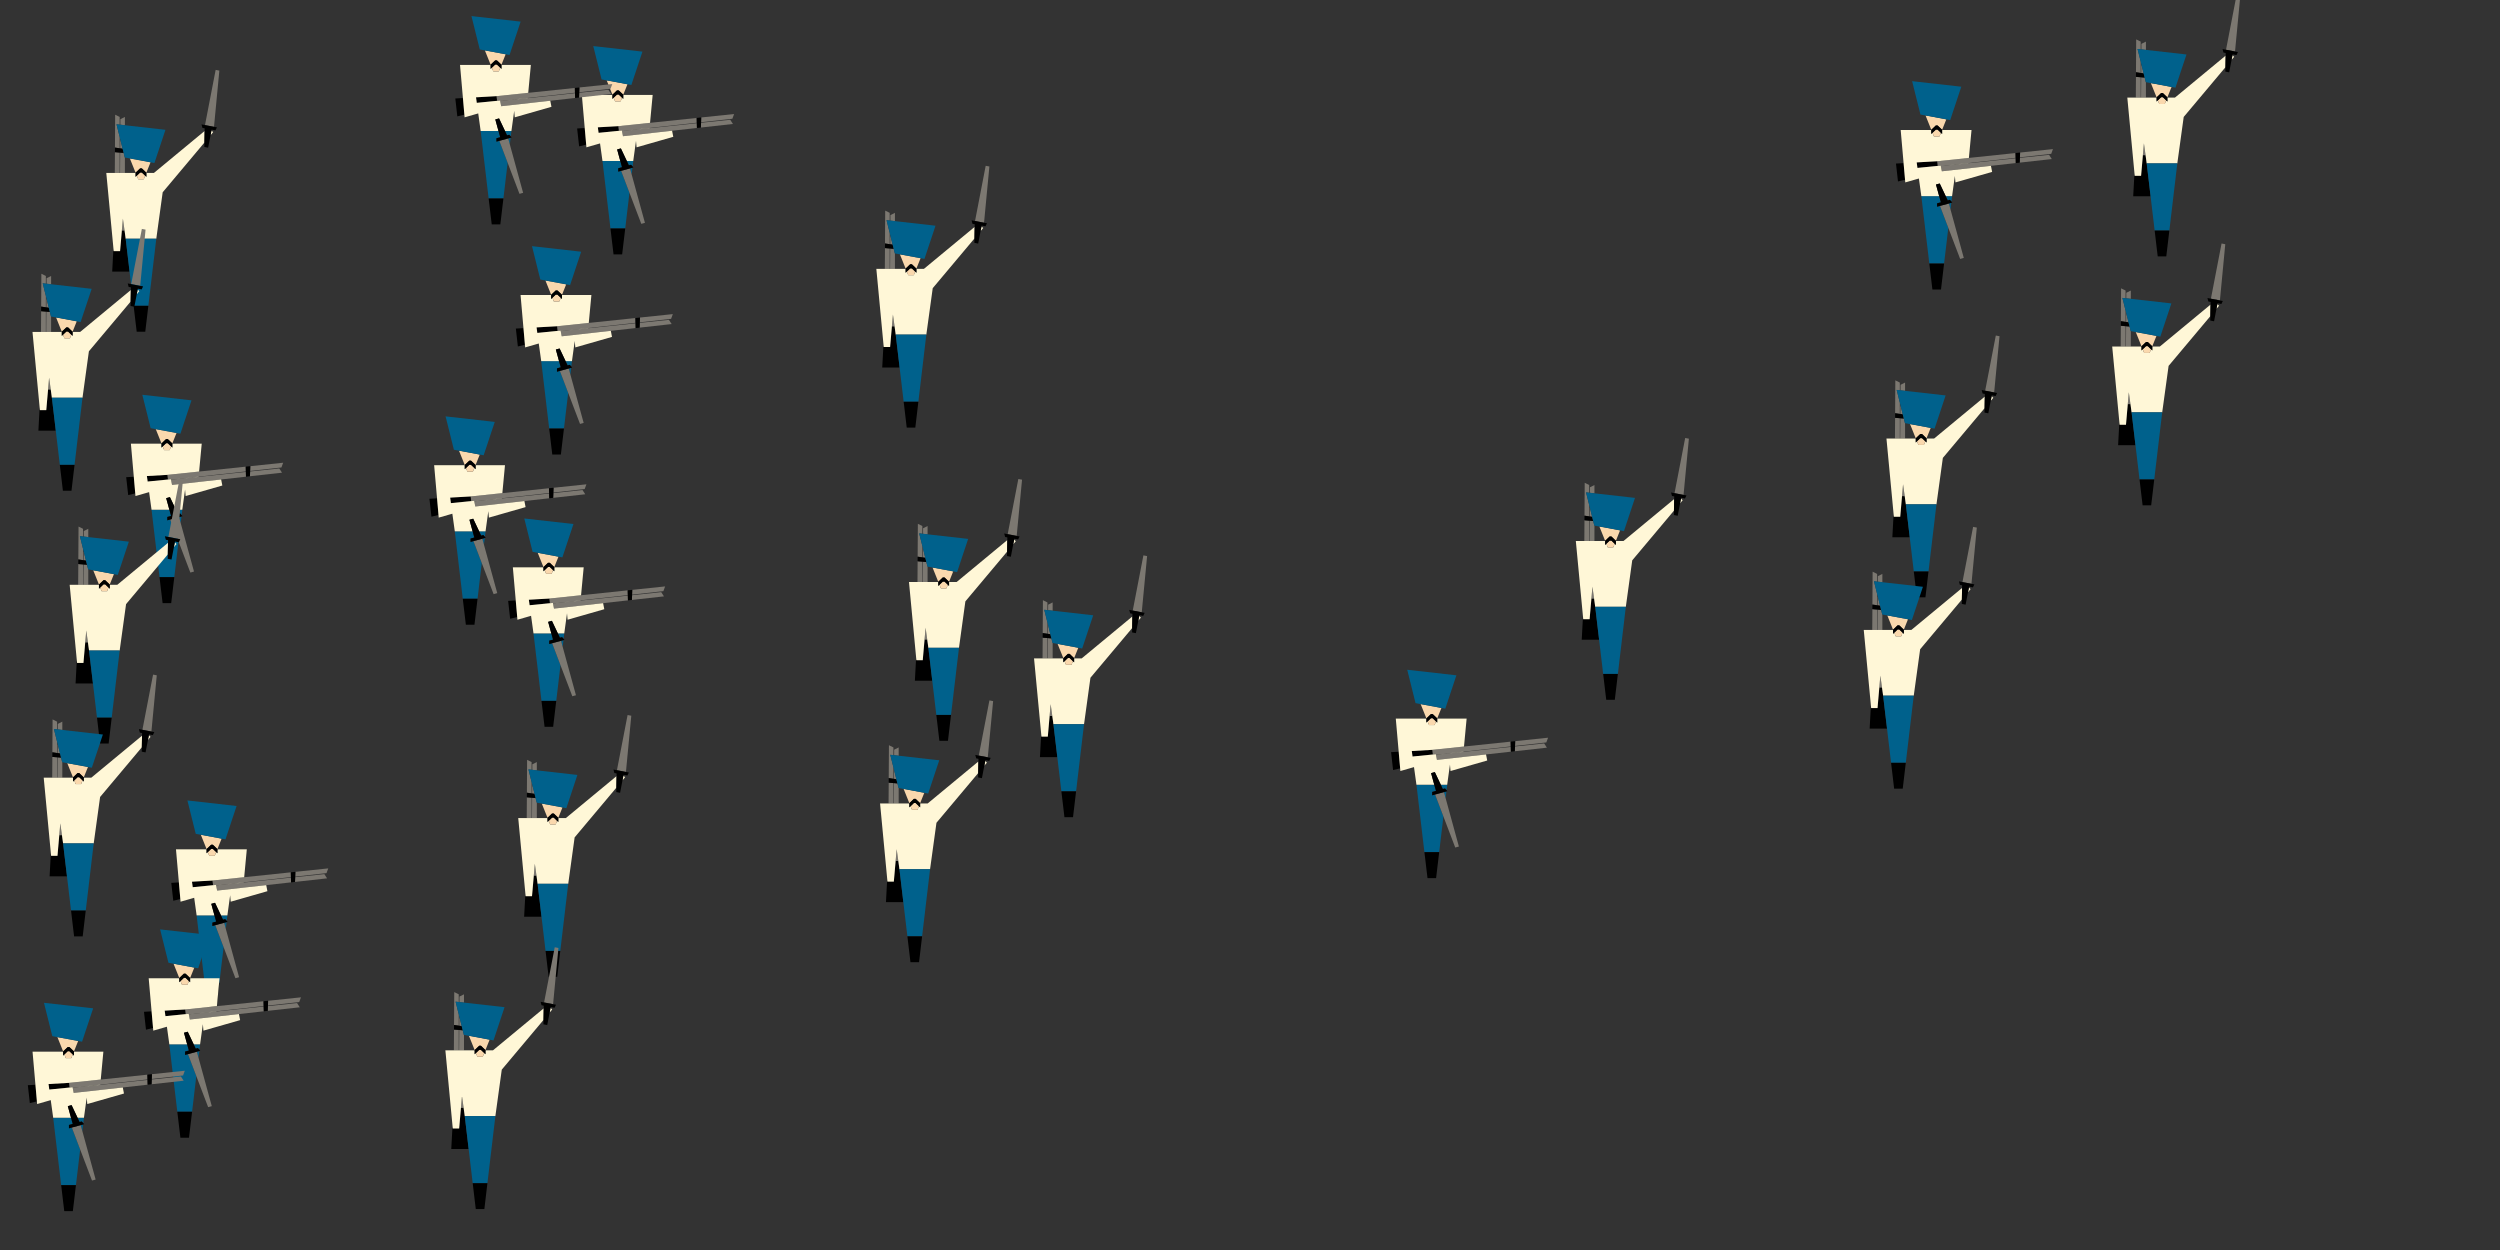 <?xml version="1.0" encoding="UTF-8"?> <svg xmlns="http://www.w3.org/2000/svg" xmlns:xlink="http://www.w3.org/1999/xlink" id="Layer_1" data-name="Layer 1" viewBox="0 0 1200 600"><rect x="0" y="0" width="1200" height="600" fill="#333333" stroke="none"/><defs><style> .cls-1 { fill: none; } .cls-2 { fill: #fad8ad; } .cls-3 { fill: #7c7871; } .cls-4, .cls-5 { fill: #fff7d7; } .cls-5 { stroke: #000; stroke-width: 0px; } .cls-6 { fill: #00618c; } </style><symbol id="New_Symbol" data-name="New Symbol" viewBox="0 0 54.27 125.67"><g><polygon class="cls-1" points="6.41 39.69 6.41 49.46 6.6 49.46 6.67 39.71 6.41 39.69"></polygon><polygon class="cls-1" points="6.41 32.18 6.41 37.63 6.68 37.66 6.71 33.36 6.41 32.18"></polygon><polygon class="cls-1" points="14.06 49.35 11.31 42.5 8.93 42.06 8.93 49.46 14.06 49.46 14.06 49.36 14.06 49.35"></polygon><polygon points="8.76 77.1 7.47 77.1 6.61 86.98 3.55 86.98 3.43 85.72 2.83 96.83 11.17 96.83 9.3 81.03 8.76 77.1"></polygon><polygon class="cls-3" points="4.95 49.46 6.41 49.46 6.41 39.69 4.15 39.5 4.08 49.46 4.95 49.46 4.95 49.46"></polygon><polygon class="cls-3" points="6.41 32.18 4.9 26.11 6.41 26.28 6.41 22.58 4.26 21.51 4.16 37.29 6.41 37.63 6.41 32.18"></polygon><polygon class="cls-3" points="7.97 71.4 7.47 77.1 8.76 77.1 7.97 71.4"></polygon><polygon class="cls-3" points="8.93 22.58 6.77 23.66 6.76 26.31 8.93 26.56 8.93 22.58"></polygon><polygon class="cls-3" points="8.87 42.05 8.33 39.86 6.67 39.71 6.6 49.46 8.93 49.46 8.93 42.06 8.87 42.05"></polygon><polygon class="cls-3" points="6.68 37.66 7.82 37.84 6.71 33.36 6.68 37.66"></polygon><polygon points="6.67 39.71 8.33 39.86 7.82 37.84 6.68 37.66 6.41 37.63 4.16 37.29 4.16 37.29 4.14 39.5 4.15 39.5 6.41 39.69 6.67 39.71"></polygon><polygon class="cls-5" points="22.86 49.46 19.24 49.46 19.24 51.33 18.66 50.79 17.96 52.53 15.34 52.53 14.64 50.79 14.06 51.33 14.06 49.46 8.93 49.46 6.6 49.46 6.41 49.46 4.95 49.46 4.95 49.46 4.08 49.46 0 49.46 3.43 85.72 3.55 86.98 6.61 86.98 7.47 77.1 7.97 71.4 8.76 77.1 9.3 81.03 24 81.03 27.07 58.74 27.07 58.74 47.1 34.88 47.2 29.32 22.86 49.46"></polygon><polygon class="cls-4" points="51.28 29.89 50.48 29.09 50.04 31.37 51.28 29.89"></polygon><polygon class="cls-6" points="9.3 81.03 11.17 96.83 13.12 113.25 20.18 113.25 24 81.03 9.3 81.03"></polygon><polygon points="14.59 125.67 18.71 125.67 20.18 113.25 13.12 113.25 14.59 125.67"></polygon><polygon class="cls-2" points="14.06 49.35 16.24 47.27 17.06 47.27 19.23 49.35 21.24 44.35 11.31 42.5 14.06 49.35"></polygon><polygon class="cls-2" points="17.06 49.25 16.24 49.25 14.64 50.79 15.34 52.53 17.96 52.53 18.66 50.79 17.06 49.25"></polygon><polygon class="cls-6" points="6.41 32.18 6.71 33.36 7.82 37.84 8.33 39.86 8.87 42.05 8.93 42.06 11.31 42.5 21.24 44.35 23.1 44.7 28.4 28.76 8.93 26.56 6.76 26.31 6.41 26.28 4.9 26.11 6.41 32.18"></polygon><polygon points="16.24 47.27 14.06 49.35 14.06 49.36 14.06 49.46 14.06 51.33 14.64 50.79 16.24 49.25 17.06 49.25 18.66 50.79 19.24 51.33 19.24 49.46 19.24 49.36 19.23 49.35 17.06 47.27 16.24 47.27"></polygon><polygon class="cls-3" points="54.27 .34 52.49 0 47.38 26.49 51.7 27.32 54.27 .34"></polygon><polygon class="cls-3" points="50.56 28.69 51.55 28.88 51.55 28.88 50.56 28.69 50.56 28.69"></polygon><rect class="cls-3" x="47.15" y="27.97" width="0" height=".14"></rect><polygon points="47.38 26.49 45.71 26.16 46.15 27.84 47.09 28.02 47.22 28.05 47.22 28.05 47.2 29.32 47.1 34.88 47.06 36.98 48.89 37.34 50.04 31.37 50.48 29.09 50.56 28.69 50.56 28.69 51.55 28.88 52.39 29.05 53.1 27.59 51.7 27.32 47.38 26.49"></polygon></g></symbol><symbol id="New_Symbol_1" data-name="New Symbol 1" viewBox="0 0 75.35 100"><g><polygon class="cls-1" points="34.76 39.4 57.44 37.03 57.43 36.78 34.77 39.3 34.76 39.4"></polygon><polygon class="cls-6" points="21.12 59.88 19.74 60.26 19.73 58.64 21.54 58.14 20.72 55.17 12.17 55.17 12.17 55.17 16 87.53 23.09 87.53 25.12 70.41 21.12 59.88"></polygon><polygon class="cls-6" points="25.38 58.72 26.17 61.6 26.55 58.4 25.38 58.72"></polygon><polygon class="cls-6" points="23.86 55.17 24.83 57.24 24.96 57.2 24.96 57.2 25.89 56.95 26.62 57.79 26.93 55.17 26.93 55.17 23.86 55.17"></polygon><polygon points="17.48 100 21.61 100 23.09 87.53 16 87.53 17.48 100"></polygon><polygon points="3.65 39.34 3.65 39.34 0 39.55 .96 48.14 4.35 47.32 4.35 47.32 3.65 39.34"></polygon><polygon points="9.94 38.99 10.3 41.64 20.06 40.67 19.81 38.43 9.94 38.99"></polygon><polygon class="cls-3" points="74.51 34.88 75.35 32.61 59.58 34.26 59.5 36.55 74.51 34.88"></polygon><polygon class="cls-3" points="20.06 40.67 21.48 40.53 21.53 40.78 34.77 39.3 57.43 36.78 57.37 34.5 35 36.84 19.81 38.43 20.06 40.67"></polygon><polygon class="cls-3" points="34.76 39.4 21.53 40.79 22.01 43.26 45.58 40.64 57.5 39.31 57.44 37.03 34.76 39.4"></polygon><polygon class="cls-3" points="73.48 35.36 59.49 36.82 59.4 39.1 74.79 37.39 73.48 35.36"></polygon><polygon points="59.5 36.55 59.58 34.26 59.58 34.26 57.37 34.49 57.37 34.5 57.43 36.78 57.44 37.03 57.5 39.31 57.5 39.31 59.4 39.1 59.4 39.1 59.49 36.82 59.5 36.55"></polygon><polygon class="cls-5" points="21.53 40.79 34.76 39.4 34.77 39.3 21.53 40.78 21.48 40.53 20.06 40.67 10.3 41.64 9.94 38.99 19.81 38.43 35 36.84 36.26 23.45 31.3 23.45 31.3 23.45 22.15 23.45 22.15 25.34 21.57 24.79 20.86 26.55 18.23 26.55 17.53 24.79 16.95 25.34 16.95 23.45 7.8 23.45 7.8 23.45 2.26 23.45 3.65 39.34 3.65 39.34 4.35 47.32 4.35 47.32 4.46 48.6 4.46 48.6 4.46 48.6 5.41 48.33 9.96 47.02 9.96 47.02 11 46.72 12.17 55.17 12.17 55.17 20.72 55.17 19.2 49.62 21 49.12 23.86 55.17 26.93 55.17 26.93 55.17 26.93 55.17 28.26 45.5 28.54 48.6 34.04 47.02 34.04 47 34.05 47.02 46.15 43.55 45.58 40.64 22.01 43.26 21.53 40.79"></polygon><polygon class="cls-2" points="19.96 23.25 19.14 23.25 17.53 24.79 18.23 26.55 20.86 26.55 21.57 24.79 19.96 23.25"></polygon><polygon class="cls-2" points="19.96 21.26 22.15 23.35 24.16 18.33 14.19 16.47 16.95 23.35 19.14 21.26 19.96 21.26"></polygon><polygon class="cls-6" points="26.03 18.67 31.35 2.66 7.75 0 11.74 16.01 14.19 16.47 24.16 18.33 26.03 18.67"></polygon><polygon points="17.53 24.79 19.14 23.25 19.96 23.25 21.57 24.79 22.15 25.34 22.15 23.45 22.15 23.35 22.15 23.35 19.96 21.26 19.14 21.26 16.95 23.35 16.95 23.35 16.95 23.45 16.95 25.34 17.53 24.79"></polygon><polygon class="cls-3" points="25.38 58.72 21.12 59.88 25.12 70.41 30.8 85.33 32.55 84.84 26.17 61.6 25.38 58.72"></polygon><rect class="cls-3" x="24.83" y="57.22" width=".14" height="0"></rect><polygon points="25.89 56.95 24.96 57.2 24.83 57.24 24.83 57.24 23.86 55.17 21 49.12 19.2 49.62 20.72 55.17 21.54 58.14 19.73 58.64 19.74 60.26 21.12 59.88 25.38 58.72 26.55 58.4 27.03 58.26 26.62 57.79 25.89 56.95"></polygon></g></symbol></defs><use width="54.27" height="125.67" transform="translate(51.02 33.55)" xlink:href="#New_Symbol"></use><use width="54.27" height="125.67" transform="translate(15.6 109.88)" xlink:href="#New_Symbol"></use><use width="54.27" height="125.67" transform="translate(248.75 343.21)" xlink:href="#New_Symbol"></use><use width="54.27" height="125.67" transform="translate(496.34 266.58)" xlink:href="#New_Symbol"></use><use width="54.27" height="125.67" transform="translate(420.64 79.58)" xlink:href="#New_Symbol"></use><use width="75.35" height="100" transform="translate(60.57 189.5)" xlink:href="#New_Symbol_1"></use><use width="75.35" height="100" transform="translate(277.02 22.12)" xlink:href="#New_Symbol_1"></use><use width="75.35" height="100" transform="translate(218.55 7.72)" xlink:href="#New_Symbol_1"></use><use width="75.35" height="100" transform="translate(247.61 118.16)" xlink:href="#New_Symbol_1"></use><use width="75.35" height="100" transform="translate(206.13 199.86)" xlink:href="#New_Symbol_1"></use><use width="75.35" height="100" transform="translate(243.91 248.87)" xlink:href="#New_Symbol_1"></use><use width="75.35" height="100" transform="translate(667.72 321.49)" xlink:href="#New_Symbol_1"></use><use width="54.27" height="125.67" transform="translate(436.31 229.91)" xlink:href="#New_Symbol"></use><use width="75.35" height="100" transform="translate(82.21 384.22)" xlink:href="#New_Symbol_1"></use><use width="54.27" height="125.67" transform="translate(213.78 454.69)" xlink:href="#New_Symbol"></use><use width="54.27" height="125.67" transform="translate(33.44 231.24)" xlink:href="#New_Symbol"></use><use width="54.27" height="125.67" transform="translate(20.98 323.81)" xlink:href="#New_Symbol"></use><use width="54.27" height="125.67" transform="translate(1021.11 -2.61)" xlink:href="#New_Symbol"></use><use width="54.27" height="125.67" transform="translate(1013.86 116.88)" xlink:href="#New_Symbol"></use><use width="54.27" height="125.67" transform="translate(905.5 161.05)" xlink:href="#New_Symbol"></use><use width="75.35" height="100" transform="translate(910.07 38.96)" xlink:href="#New_Symbol_1"></use><use width="75.35" height="100" transform="translate(69.11 446.11)" xlink:href="#New_Symbol_1"></use><use width="75.35" height="100" transform="translate(13.36 481.34)" xlink:href="#New_Symbol_1"></use><use width="54.27" height="125.67" transform="translate(756.4 210.23)" xlink:href="#New_Symbol"></use><use width="54.27" height="125.67" transform="translate(894.6 252.9)" xlink:href="#New_Symbol"></use><use width="54.27" height="125.67" transform="translate(422.43 336.19)" xlink:href="#New_Symbol"></use></svg> 